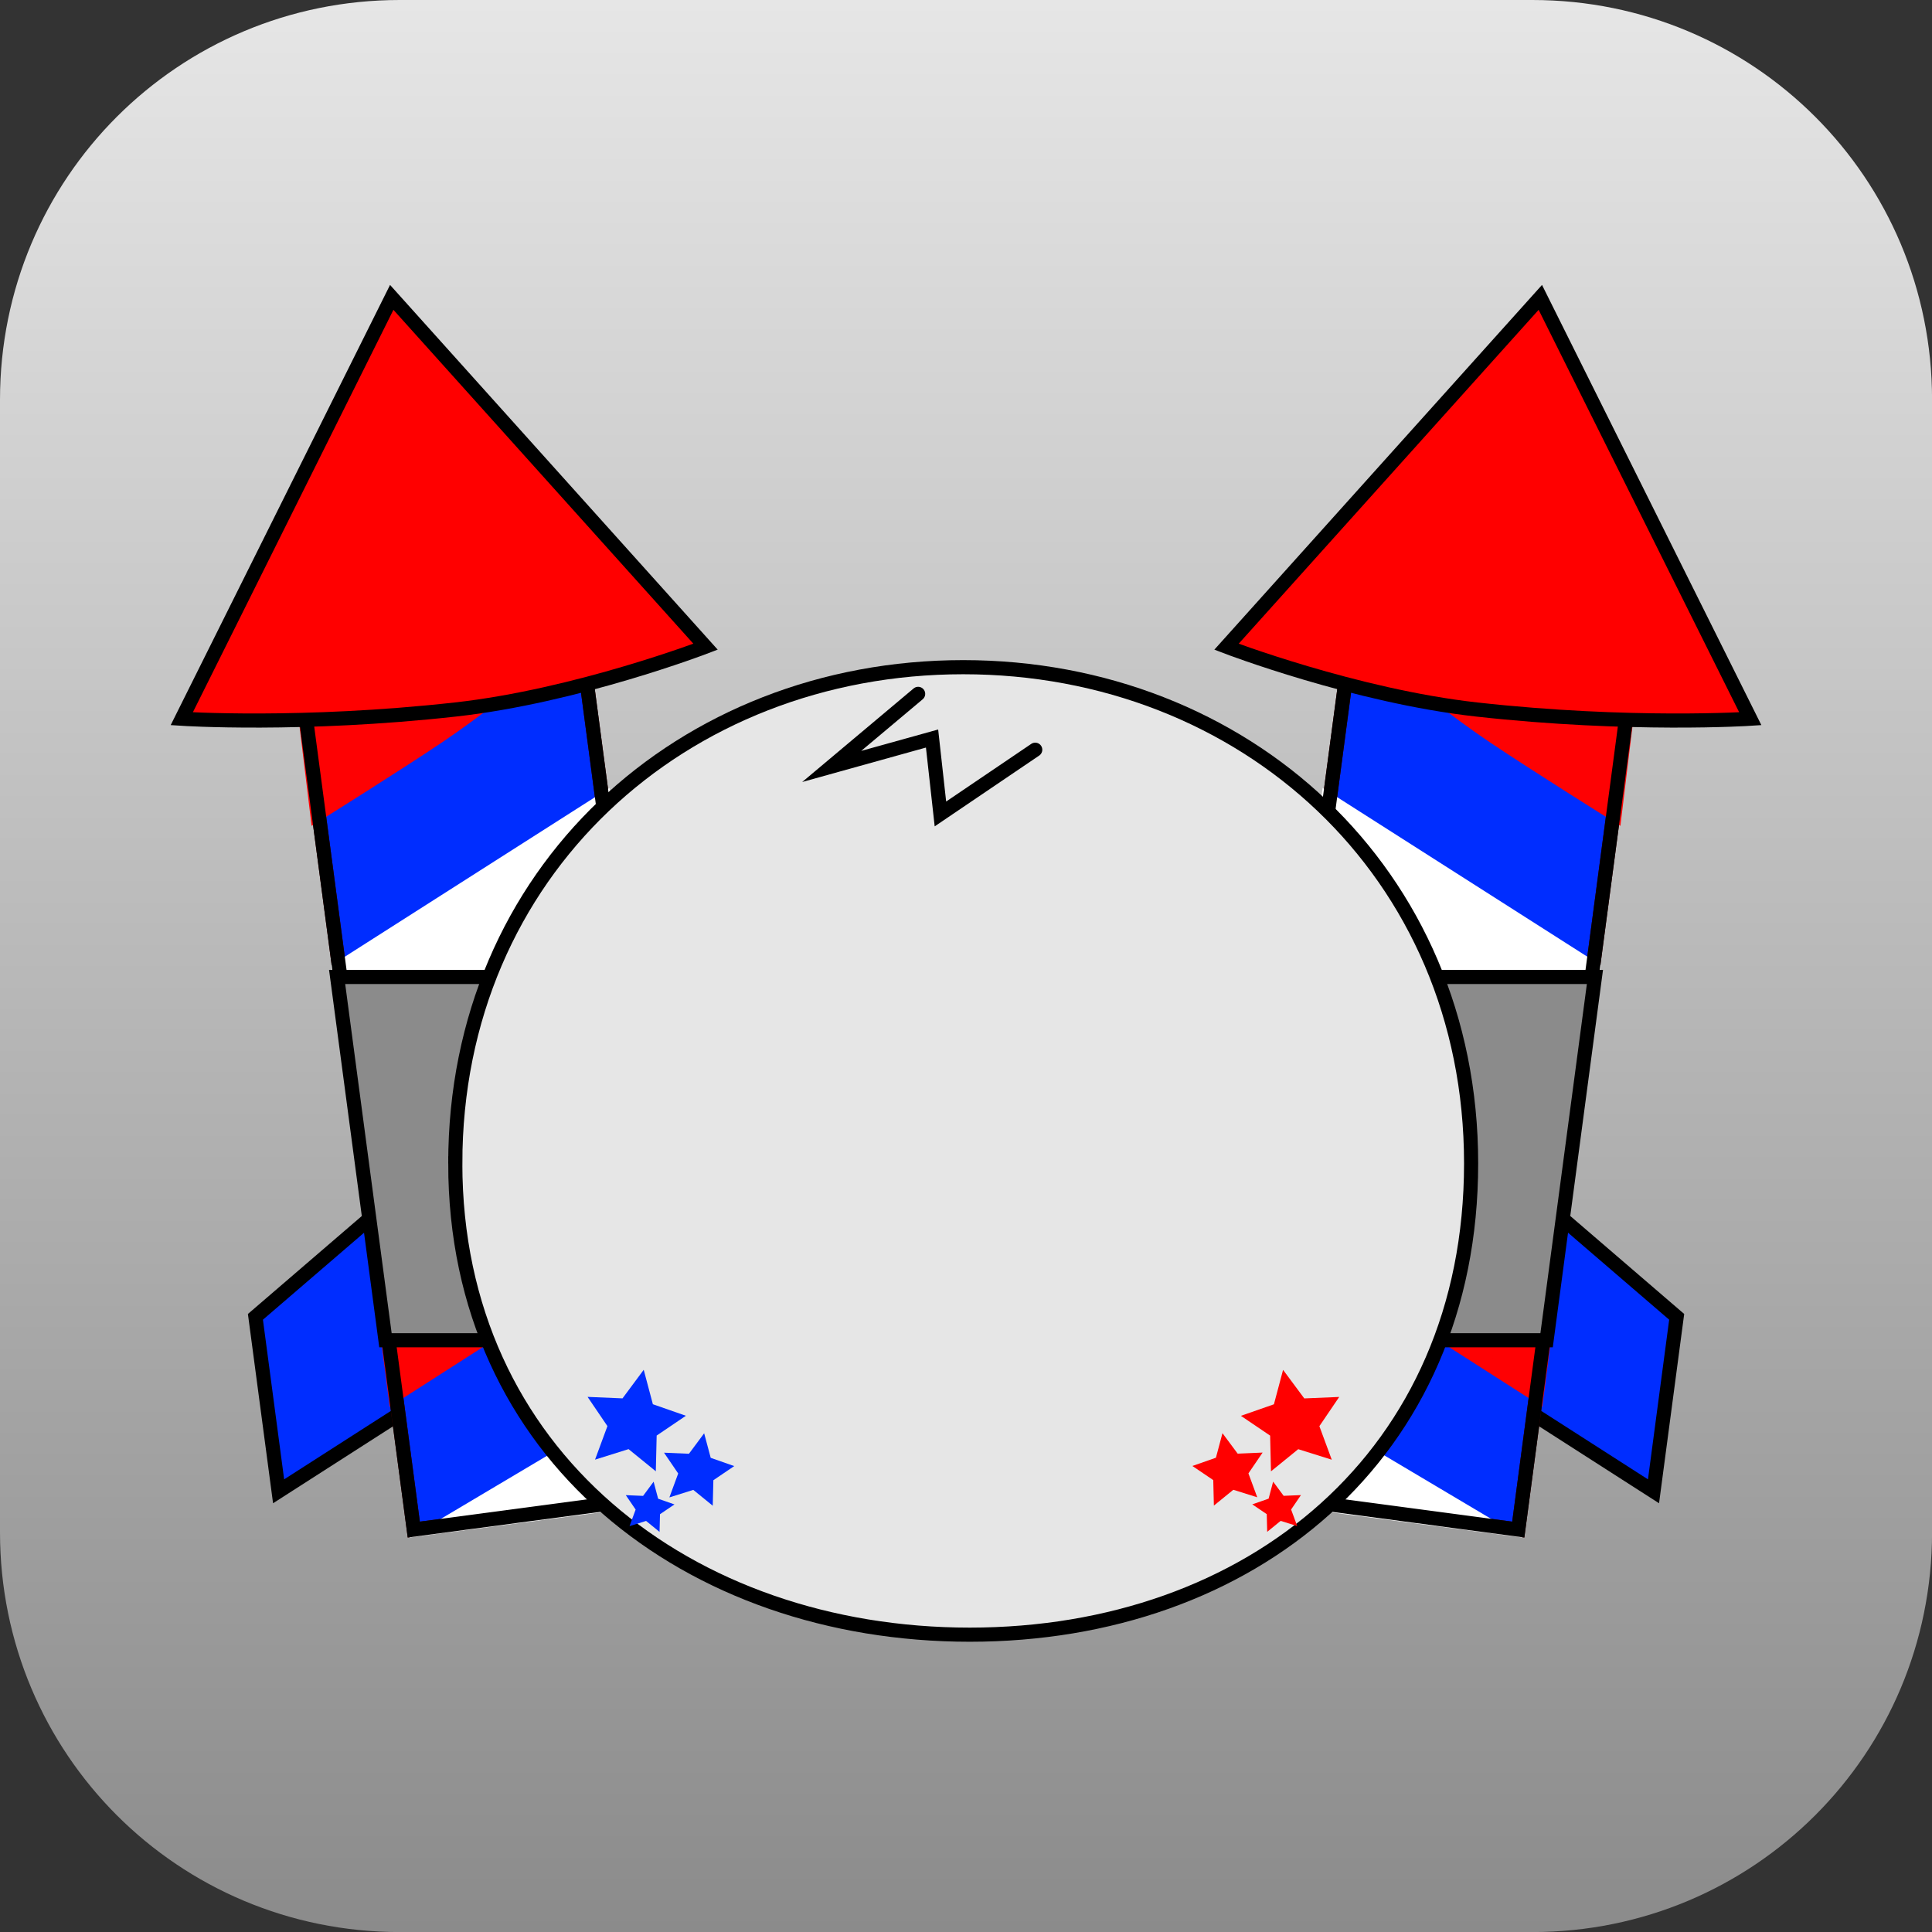 <svg version="1.1" xmlns="http://www.w3.org/2000/svg" xmlns:xlink="http://www.w3.org/1999/xlink" width="34.173" height="34.173" viewBox="0,0,34.173,34.173"><rect x="0" y="0" width="34.173" height="34.173" fill="#333333" stroke="none"/><defs><linearGradient x1="240" y1="162.913" x2="240" y2="197.087" gradientUnits="userSpaceOnUse" id="color-1"><stop offset="0" stop-color="#e6e6e6"/><stop offset="1" stop-color="#8b8b8b"/></linearGradient></defs><g transform="translate(-222.913,-162.913)"><g data-paper-data="{&quot;isPaintingLayer&quot;:true}" stroke-miterlimit="10" stroke-dasharray="" stroke-dashoffset="0" style="mix-blend-mode: normal"><path d="M229.983,162.913h20.034c3.917,0 7.07,3.153 7.07,7.07v20.034c0,3.917 -3.153,7.07 -7.07,7.07h-20.034c-3.917,0 -7.07,-3.153 -7.07,-7.07v-20.034c0,-3.917 3.153,-7.07 7.07,-7.07z" fill="url(#color-1)" fill-rule="evenodd" stroke="none" stroke-width="0" stroke-linecap="round" stroke-linejoin="round"/><g><g data-paper-data="{&quot;index&quot;:null}" fill-rule="nonzero" stroke-width="0.25" stroke-linejoin="miter"><g><g fill="#002dff" stroke="#000000" stroke-linecap="round"><path d="M250.354,184.299l2.216,1.906l-0.41,3.086l-2.275,-1.459z"/><path d="M245.243,187.195l-2.577,0.812l0.41,-3.086l2.637,-1.259z"/></g><g><path d="M244.805,189.306l1.935,-14.562l4.963,0.662l-1.935,14.562z" fill="#002dff" stroke="#540000" stroke-linecap="butt"/><g stroke-linecap="round"><path d="M244.806,189.32l0.24,-1.917l4.212,2.503z" fill="#ffffff" stroke="#ffffff"/><path d="M245.755,182.351l4.628,3.005l-0.289,2.228l-4.668,-2.987z" fill="#fe0103" stroke="#fe0103"/><path d="M246.406,177.06l4.69,2.991l-0.332,2.557l-4.685,-3.027z" fill="#ffffff" stroke="#ffffff"/><path d="M251.707,175.393l-0.233,1.918c0,0 -1.374,-0.859 -2.133,-1.368c-0.665,-0.446 -1.442,-1.072 -1.442,-1.072z" fill="#fe0103" stroke="#fe0103"/></g><path d="M244.805,189.306l1.935,-14.562l4.963,0.662l-1.935,14.562z" fill="none" stroke="#000000" stroke-linecap="butt"/></g><path d="M250.158,168.173l3.714,7.453c0,0 -2.117,0.139 -4.837,-0.163c-2.152,-0.239 -4.428,-1.111 -4.428,-1.111z" fill="#ff0000" stroke="#000000" stroke-linecap="round"/></g><path d="M245.136,186.619l0.927,-6.426h5.061l-0.855,6.426z" fill="#8b8b8b" stroke="#000000" stroke-linecap="butt"/></g><g fill-rule="nonzero" stroke-width="0.25" stroke-linejoin="miter"><g><g fill="#002dff" stroke="#000000" stroke-linecap="round"><path d="M230.116,187.832l-2.275,1.459l-0.41,-3.086l2.216,-1.906z"/><path d="M234.287,183.662l2.637,1.259l0.41,3.086l-2.577,-0.812z"/></g><g><path d="M230.232,189.968l-1.935,-14.562l4.963,-0.662l1.935,14.562z" fill="#002dff" stroke="#540000" stroke-linecap="butt"/><g stroke-linecap="round"><path d="M230.741,189.906l4.212,-2.503l0.24,1.917z" fill="#ffffff" stroke="#ffffff"/><path d="M234.573,184.596l-4.668,2.987l-0.289,-2.228l4.628,-3.005z" fill="#fe0103" stroke="#fe0103"/><path d="M233.922,179.582l-4.685,3.027l-0.332,-2.557l4.69,-2.991z" fill="#ffffff" stroke="#ffffff"/><path d="M232.1,174.871c0,0 -0.777,0.626 -1.442,1.072c-0.759,0.51 -2.133,1.368 -2.133,1.368l-0.233,-1.918z" fill="#fe0103" stroke="#fe0103"/></g><path d="M230.232,189.968l-1.935,-14.562l4.963,-0.662l1.935,14.562z" fill="none" stroke="#000000" stroke-linecap="butt"/></g><path d="M235.393,174.352c0,0 -2.276,0.873 -4.428,1.111c-2.72,0.302 -4.837,0.163 -4.837,0.163l3.714,-7.453z" fill="#ff0000" stroke="#000000" stroke-linecap="round"/></g><path d="M229.731,186.619l-0.855,-6.426h5.061l0.927,6.426z" fill="#8b8b8b" stroke="#000000" stroke-linecap="butt"/></g><path d="M230.966,183.491c0,-5.161 4.022,-8.777 8.984,-8.777c4.962,0 8.984,3.616 8.984,8.777c0,5.161 -3.906,8.336 -8.868,8.336c-4.962,0 -9.1,-3.175 -9.1,-8.336z" fill="#e6e6e6" fill-rule="nonzero" stroke="#000000" stroke-width="0.25" stroke-linecap="butt" stroke-linejoin="miter"/><path d="M241.224,176.174l-1.677,1.136l-0.148,-1.334l-1.775,0.494l1.529,-1.284" fill="none" fill-rule="nonzero" stroke="#000000" stroke-width="0.25" stroke-linecap="round" stroke-linejoin="miter"/><path d="M234.299,187.142l0.162,0.609l0.584,0.204l-0.517,0.35l-0.015,0.632l-0.482,-0.392l-0.593,0.186l0.219,-0.593l-0.351,-0.517l0.618,0.026z" fill="#002dff" fill-rule="evenodd" stroke="#ff0000" stroke-width="0" stroke-linecap="round" stroke-linejoin="round"/><path d="M235.368,188.265l0.116,0.434l0.416,0.146l-0.369,0.25l-0.011,0.451l-0.344,-0.28l-0.423,0.133l0.156,-0.423l-0.251,-0.368l0.441,0.019z" fill="#002dff" fill-rule="evenodd" stroke="#ff0000" stroke-width="0" stroke-linecap="round" stroke-linejoin="round"/><path d="M234.474,189.121l0.08,0.301l0.289,0.101l-0.256,0.173l-0.008,0.313l-0.238,-0.194l-0.293,0.092l0.108,-0.293l-0.174,-0.255l0.306,0.013z" fill="#002dff" fill-rule="evenodd" stroke="#ff0000" stroke-width="0" stroke-linecap="round" stroke-linejoin="round"/><path d="M245.983,187.648l0.618,-0.026l-0.351,0.517l0.219,0.593l-0.593,-0.186l-0.482,0.392l-0.015,-0.632l-0.517,-0.35l0.584,-0.204l0.162,-0.609z" data-paper-data="{&quot;index&quot;:null}" fill="#ff0000" fill-rule="evenodd" stroke="#ff0000" stroke-width="0" stroke-linecap="round" stroke-linejoin="round"/><path d="M244.805,188.625l0.441,-0.019l-0.251,0.368l0.156,0.423l-0.423,-0.133l-0.344,0.28l-0.011,-0.451l-0.369,-0.25l0.416,-0.146l0.116,-0.434z" data-paper-data="{&quot;index&quot;:null}" fill="#ff0000" fill-rule="evenodd" stroke="#ff0000" stroke-width="0" stroke-linecap="round" stroke-linejoin="round"/><path d="M245.618,189.371l0.306,-0.013l-0.174,0.255l0.108,0.293l-0.293,-0.092l-0.238,0.194l-0.008,-0.313l-0.256,-0.173l0.289,-0.101l0.08,-0.301z" data-paper-data="{&quot;index&quot;:null}" fill="#ff0000" fill-rule="evenodd" stroke="#ff0000" stroke-width="0" stroke-linecap="round" stroke-linejoin="round"/></g></g></g></svg>